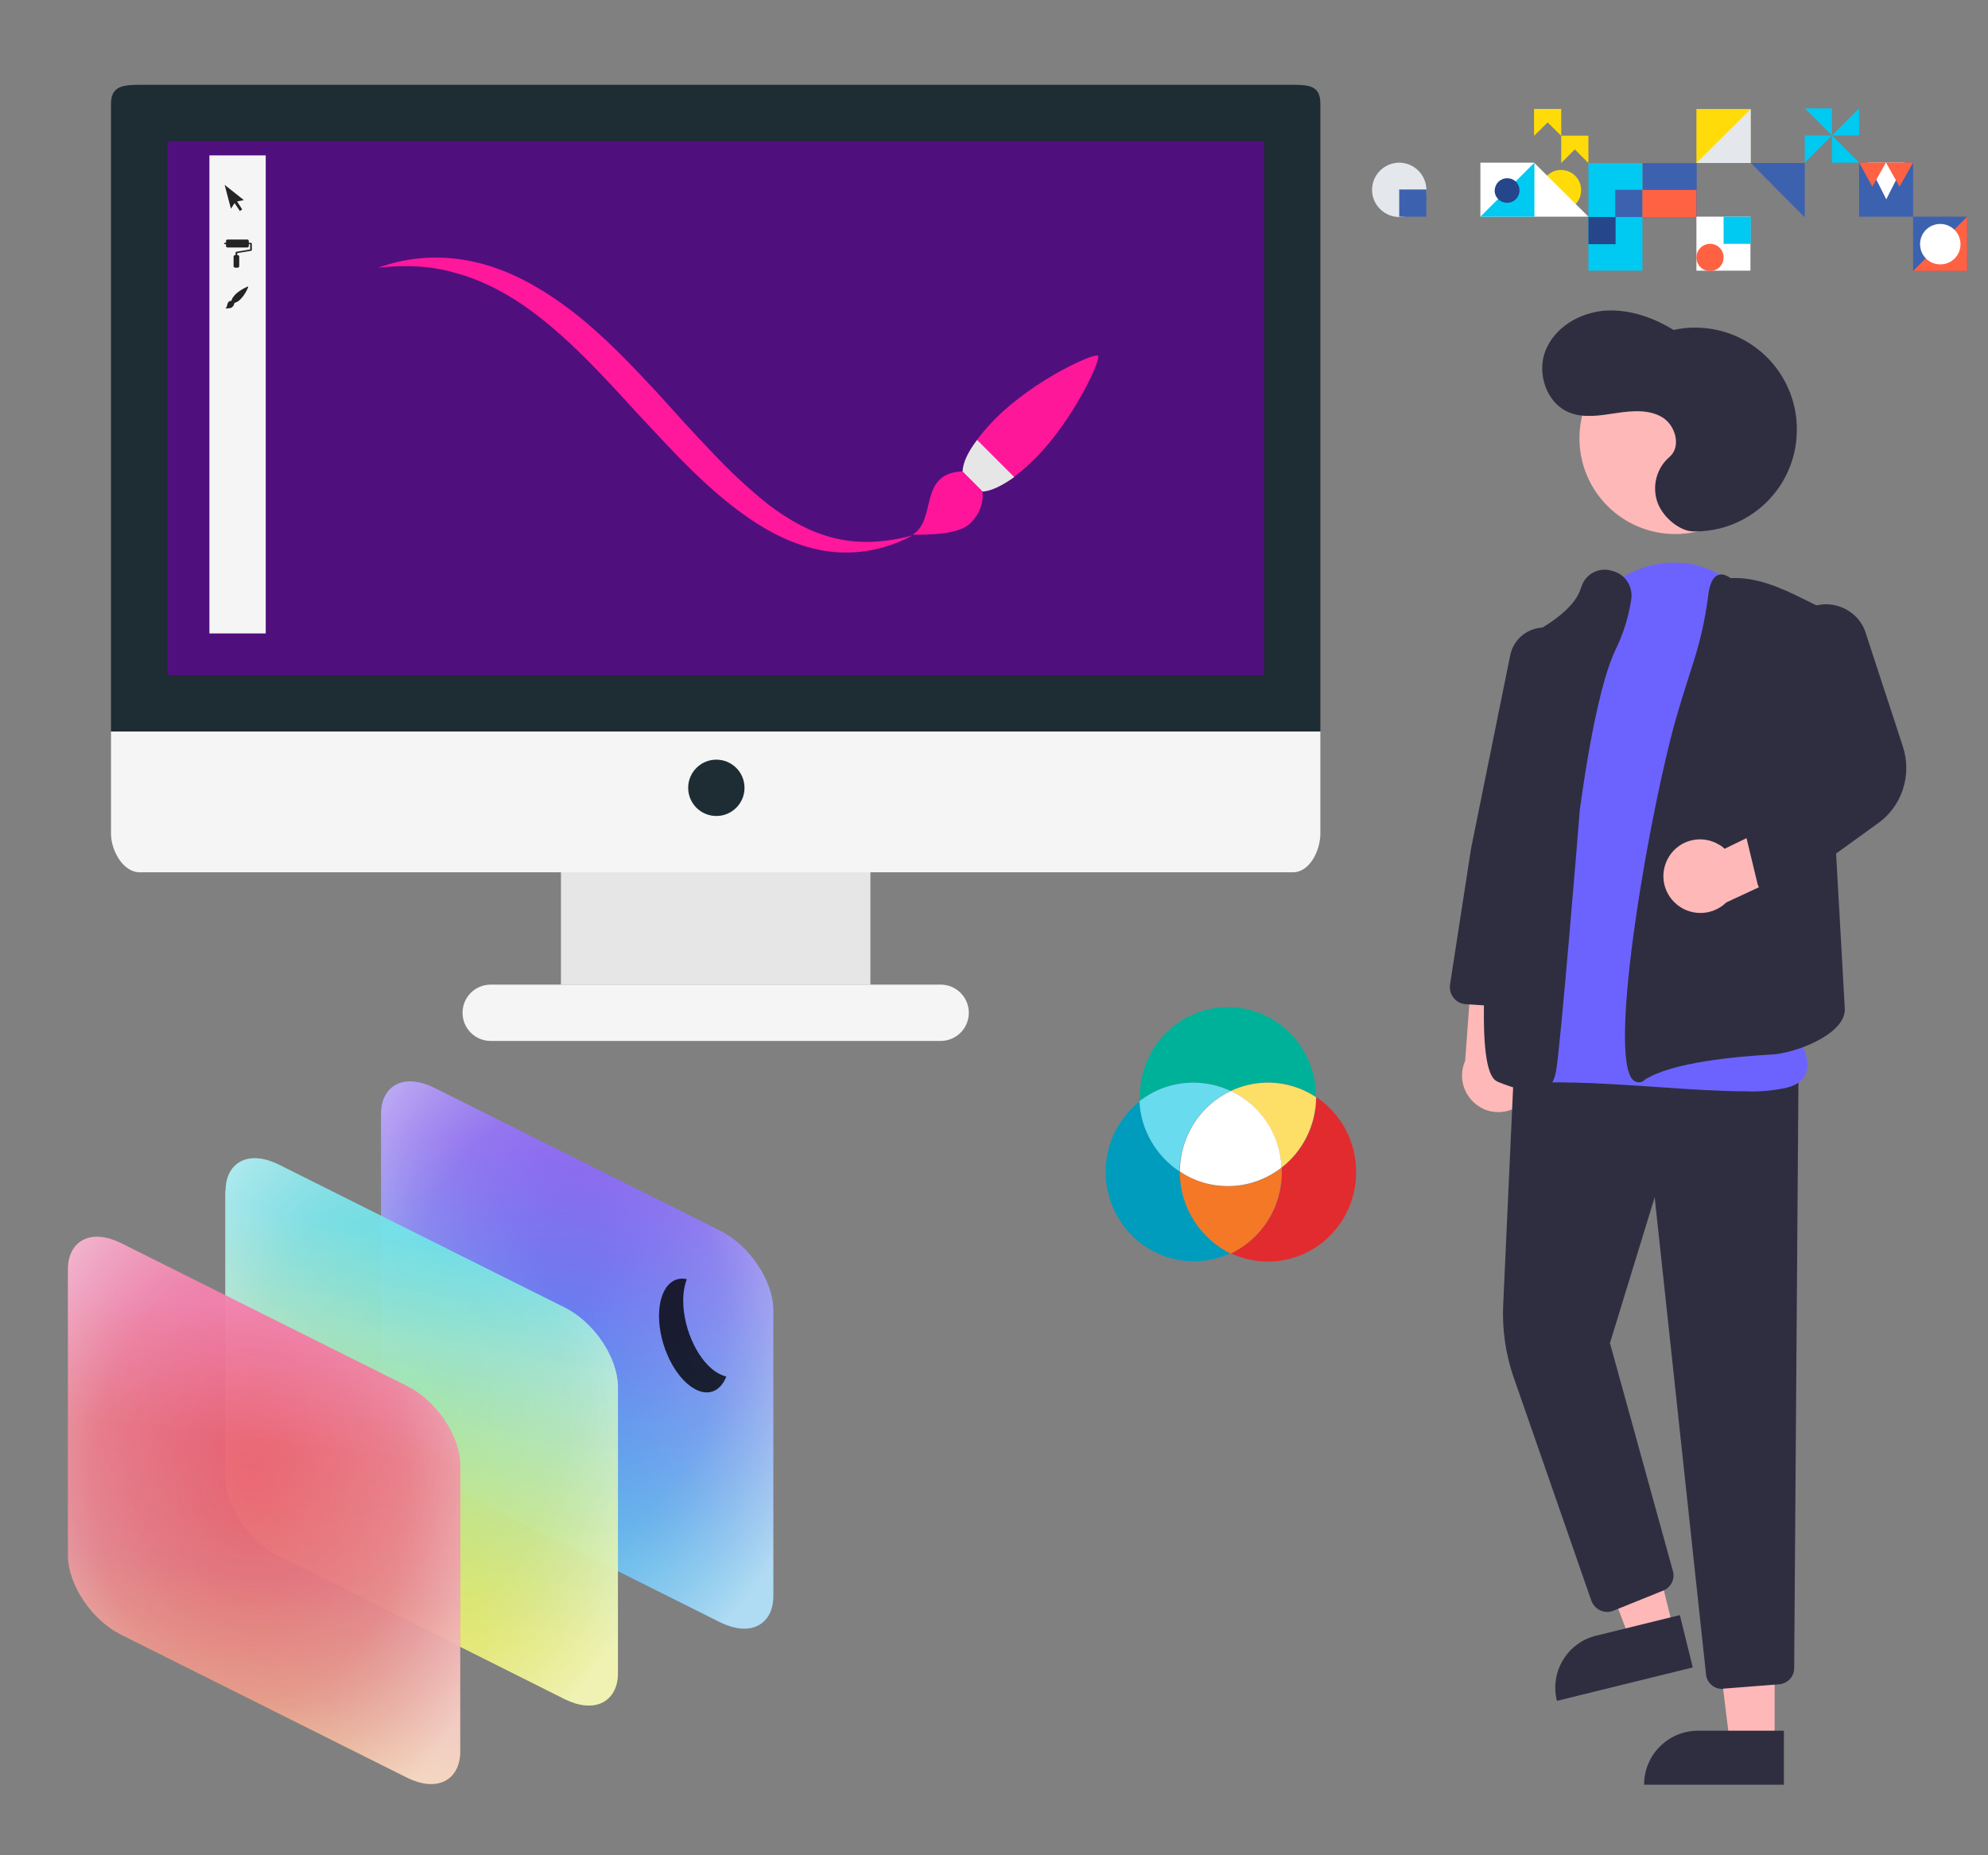 <?xml version="1.0" encoding="UTF-8"?> <!-- Generator: Adobe Illustrator 24.3.0, SVG Export Plug-In . SVG Version: 6.00 Build 0) --> <svg xmlns="http://www.w3.org/2000/svg" xmlns:xlink="http://www.w3.org/1999/xlink" version="1.1" id="Layer_1" x="0px" y="0px" viewBox="0 0 600 560" style="enable-background:new 0 0 600 560;" xml:space="preserve"><rect x="0" y="0" width="600" height="560" fill="#808080" stroke="none"/> <g> <rect x="169.3" y="259" style="fill:#E6E6E6;" width="93.4" height="38.2"></rect> <path style="fill:#1E2C33;" d="M33.5,220.8V31.3c0-5.3,3.6-5.7,8.7-5.7h348c5.1,0,8.3,0.4,8.3,5.7v189.5H33.5z"></path> <path style="fill:#F5F5F5;" d="M33.5,220.8v30.8c0,5.1,3.6,11.7,8.7,11.7h348c5.1,0,8.3-6.6,8.3-11.7v-30.8H33.5z"></path> <rect x="50.5" y="42.6" style="fill:#4F107D;" width="331" height="161.2"></rect> <path style="fill:#F5F5F5;" d="M292.4,305.7c0-4.7-3.8-8.5-8.5-8.5H148.1c-4.7,0-8.5,3.8-8.5,8.5l0,0c0,4.7,3.8,8.5,8.5,8.5h135.8 C288.6,314.2,292.4,310.4,292.4,305.7L292.4,305.7z"></path> <circle style="fill:#1E2C33;" cx="216.2" cy="237.8" r="8.5"></circle> <rect x="63.2" y="46.9" style="fill:#F5F5F5;" width="17" height="144.3"></rect> <g> <polygon style="fill:#242424;" points="71.6,60.8 73.6,60.4 67.8,55.8 69.7,63 70.8,61.3 72.4,63.7 73.1,63.2 71.6,60.9 "></polygon> <path style="fill:#242424;" d="M75.7,73.3h-0.6v-0.5c0-0.3-0.2-0.5-0.5-0.5h-5.9c-0.3,0-0.5,0.2-0.5,0.5v0.5h-0.4 c-0.1,0-0.2,0.1-0.2,0.2c0,0.1,0.1,0.2,0.2,0.2h0.4v0.5c0,0.3,0.2,0.5,0.5,0.5h5.9c0.3,0,0.5-0.2,0.5-0.5v-0.5h0.4v1.6L71.3,76 c-0.1,0-0.2,0.1-0.2,0.2V77H71c-0.3,0-0.5,0.2-0.5,0.5v2.8c0,0.3,0.2,0.5,0.5,0.5h0.7c0.3,0,0.5-0.2,0.5-0.5v-2.8 c0-0.3-0.2-0.5-0.5-0.5h-0.1v-0.6l4.2-0.7c0.1,0,0.2-0.1,0.2-0.2v-2C76,73.4,75.9,73.3,75.7,73.3z"></path> <path style="fill:#242424;" d="M70.7,91.5c0.1,0,0.1,0,0.2-0.1c0.2-0.1,0.5-0.2,0.7-0.3c0.4-0.2,0.7-0.5,1-0.8 c1.4-1.4,2.4-3.6,2.3-3.8c-0.1-0.1-2.3,0.9-3.8,2.3c-0.3,0.3-0.6,0.7-0.9,1.1c-0.1,0.2-0.2,0.4-0.3,0.7c0,0.1,0,0.1-0.1,0.2 c-1.6,0.1-0.9,1.8-1.8,2.3c0.6,0,1.7,0,2.1-0.4C70.6,92.2,70.7,91.8,70.7,91.5z"></path> </g> <path style="fill:#FF179A;" d="M296.5,148.3c5.3-0.7,10.9-4.9,15.9-9.9c11.5-11.5,20-29.9,19-31c-1.1-1-19.1,7.1-30.9,18.9 c-5,5-9.2,10.7-9.9,15.9L296.5,148.3z"></path> <path style="fill:#E6E6E6;" d="M294.9,132.8c-2.6,3.4-4.3,6.7-4.4,9.6l6,6c2.8-0.2,6.1-1.9,9.6-4.4L294.9,132.8z"></path> <path style="fill:#FF159A;" d="M296.5,148.3l-6-6c-13.5,0.5-7.6,14.6-15.1,19.1c5.2,0,14,0,17.5-3.5 C296.4,154.4,296.8,150.7,296.5,148.3z"></path> <path style="fill:#FF179C;" d="M114.2,80.8c7.6-2.8,16-3.7,24.2-2.6c8.3,1.1,16.3,4.2,23.4,8.4c14.5,8.4,25.9,20.5,36.8,32.2 c5.4,6,10.7,11.9,16.2,17.6c5.4,5.8,11.1,11.1,17.1,15.9c6.1,4.6,12.8,8.5,20.3,10.2c7.4,1.8,15.5,1.2,23.2-0.9 c-7.1,3.9-15.5,5.8-23.9,5c-8.4-0.8-16.4-4.3-23.4-8.8c-14-9.1-24.9-21.5-35.8-33.1c-10.8-11.8-21.4-23.5-34.1-32.4 c-6.3-4.3-13.2-7.9-20.7-9.9C130.1,80.2,122.2,79.9,114.2,80.8z"></path> </g> <g id="Page-1"> <g id="Artboard" transform="translate(-322, -765)"> <g id="Group-22" transform="translate(106, 413)"> <g id="_x31_" transform="translate(216, 352)"> <path id="Shape" style="fill-rule:evenodd;clip-rule:evenodd;fill:#FFDC09;" d="M471.1,51.3c3.4,0,6.1,2.7,6.1,6.1 c0,3.4-2.7,6.1-6.1,6.1s-6.1-2.7-6.1-6.1C465,54.1,467.8,51.3,471.1,51.3z"></path> <polygon id="Shape_1_" style="fill-rule:evenodd;clip-rule:evenodd;fill:#FFFFFF;" points="446.8,49.1 463,49.1 479.4,65.4 446.8,65.4 "></polygon> <polygon id="Shape_2_" style="fill-rule:evenodd;clip-rule:evenodd;fill:#00C9F2;" points="463.1,49.1 446.8,65.4 463.1,65.4 "></polygon> <path id="Shape_3_" style="fill-rule:evenodd;clip-rule:evenodd;fill:#26468B;" d="M454.9,53.8L454.9,53.8 c2.1,0,3.7,1.6,3.7,3.7c0,2-1.6,3.7-3.7,3.7h-0.1c-2,0-3.7-1.6-3.7-3.7C451.2,55.4,452.8,53.8,454.9,53.8z"></path> <g id="Module" transform="translate(467, 118)"> <rect id="Shape_4_" x="12.4" y="-68.8" style="fill-rule:evenodd;clip-rule:evenodd;fill:#00C9F2;" width="16.3" height="32.5"></rect> <rect id="Shape_5_" x="20.5" y="-60.7" style="fill-rule:evenodd;clip-rule:evenodd;fill:#3C61AF;" width="8.2" height="8.2"></rect> <rect id="Shape_6_" x="12.4" y="-52.5" style="fill-rule:evenodd;clip-rule:evenodd;fill:#26468B;" width="8.2" height="8.2"></rect> </g> <g id="Module_1_" transform="translate(642.5, 176.5) rotate(-90) translate(-642.5, -176.5) translate(584, 118)"> <rect id="Shape_7_" x="169.4" y="-88.3" transform="matrix(-2.535182e-06 -1 1 -2.535182e-06 257.757 97.483)" style="fill-rule:evenodd;clip-rule:evenodd;fill:#3C61AF;" width="16.3" height="16.3"></rect> <rect id="Shape_8_" x="165.4" y="-84.2" transform="matrix(-2.535182e-06 -1 1 -2.535182e-06 253.672 93.397)" style="fill-rule:evenodd;clip-rule:evenodd;fill:#FF6242;" width="16.3" height="8.2"></rect> </g> <g id="Module_2_" transform="translate(701, 1)"> <rect id="Shape_9_" x="-189" y="31.9" style="fill-rule:evenodd;clip-rule:evenodd;fill:#FFDC09;" width="16.3" height="16.3"></rect> <polygon id="Shape_10_" style="fill-rule:evenodd;clip-rule:evenodd;fill:#E4E7EB;" points="-172.6,31.9 -189,48.2 -172.6,48.2 "></polygon> </g> <g id="Module_3_" transform="translate(701, 234)"> <rect id="Shape_11_" x="-189" y="-168.6" style="fill-rule:evenodd;clip-rule:evenodd;fill:#FFFFFF;" width="16.3" height="16.3"></rect> <path id="Shape_12_" style="fill-rule:evenodd;clip-rule:evenodd;fill:#FF6242;" d="M-184.9-160.4c2.3,0,4.1,1.8,4.1,4.1 s-1.8,4.1-4.1,4.1s-4.1-1.8-4.1-4.1S-187.1-160.4-184.9-160.4z"></path> <rect id="Shape_13_" x="-180.8" y="-168.6" style="fill-rule:evenodd;clip-rule:evenodd;fill:#00C9F2;" width="8.2" height="8.2"></rect> </g> <g id="Module_4_" transform="translate(1227.5, 292.5) rotate(-270) translate(-1227.5, -292.5) translate(1169, 234)"> <polygon id="Shape_14_" style="fill-rule:evenodd;clip-rule:evenodd;fill:#3C61AF;" points="-168.6,692.3 -152.2,692.3 -152.2,708.6 -168.6,708.6 "></polygon> <polygon id="Shape_15_" style="fill-rule:evenodd;clip-rule:evenodd;fill:#FF6242;" points="-152.2,708.6 -168.6,692.3 -152.2,692.3 "></polygon> <path id="Shape_16_" style="fill-rule:evenodd;clip-rule:evenodd;fill:#FFFFFF;" d="M-160.3,694.3c3.4,0,6.1,2.7,6.1,6.1 c0,3.4-2.7,6.1-6.1,6.1c-3.4,0-6.1-2.7-6.1-6.1C-166.4,697-163.6,694.3-160.3,694.3z"></path> </g> <g id="Module_5_" transform="translate(818, 118)"> <polygon id="Shape_17_" style="fill-rule:evenodd;clip-rule:evenodd;fill:#3C61AF;" points="-273.3,-52.4 -289.6,-68.8 -273.3,-68.8 "></polygon> </g> <g id="Module_6_" transform="translate(1110.5, 175) rotate(-180) translate(-1110.5, -175) translate(1052, 116)"> <rect id="Shape_18_" x="591.6" y="168.6" style="fill-rule:evenodd;clip-rule:evenodd;fill:#3C61AF;" width="16.3" height="16.3"></rect> <g id="Shape_19_" transform="translate(0, 37.44)"> <polygon id="Triangle" style="fill-rule:evenodd;clip-rule:evenodd;fill:#FFFFFF;" points="599.7,136.4 605.3,147.5 594.1,147.5 "></polygon> <polygon id="Triangle_1_" style="fill-rule:evenodd;clip-rule:evenodd;fill:#FF6242;" points="595.7,140.2 599.8,147.5 591.6,147.5 "></polygon> <polygon id="Triangle_2_" style="fill-rule:evenodd;clip-rule:evenodd;fill:#FF6242;" points="603.9,140.2 607.9,147.5 599.8,147.5 "></polygon> </g> </g> <g id="Module_7_" transform="translate(0, 117)"> <path id="Shape_20_" style="fill-rule:evenodd;clip-rule:evenodd;fill:#E4E7EB;" d="M422.3-67.9c4.5,0,8.2,3.7,8.2,8.2 s-3.7,8.2-8.2,8.2s-8.2-3.7-8.2-8.2S417.8-67.9,422.3-67.9z"></path> <rect id="Shape_21_" x="422.3" y="-59.8" style="fill-rule:evenodd;clip-rule:evenodd;fill:#3C61AF;" width="8.2" height="8.2"></rect> </g> <g id="Module_8_" transform="translate(935, 0)"> <polygon id="Shape_22_" style="fill-rule:evenodd;clip-rule:evenodd;fill:#00C9F2;" points="-382.1,40.9 -390.3,32.7 -382.1,32.7 "></polygon> <polygon id="Shape_23_" style="fill-rule:evenodd;clip-rule:evenodd;fill:#00C9F2;" points="-382.1,40.9 -373.9,49.1 -382.1,49.1 "></polygon> <polygon id="Shape_24_" style="fill-rule:evenodd;clip-rule:evenodd;fill:#00C9F2;" points="-382.1,40.9 -390.3,49.1 -390.3,40.9 "></polygon> <polygon id="Shape_25_" style="fill-rule:evenodd;clip-rule:evenodd;fill:#00C9F2;" points="-382.1,40.9 -373.9,32.7 -373.9,40.9 "></polygon> </g> <g id="Module_9_" transform="translate(350, 1)"> <polygon id="Shape_26_" style="fill-rule:evenodd;clip-rule:evenodd;fill:#FFDC09;" points="121.2,40 113,31.9 121.2,31.9 "></polygon> <polygon id="Shape_27_" style="fill-rule:evenodd;clip-rule:evenodd;fill:#FFDC09;" points="121.2,31.9 113,40 113,31.9 "></polygon> <polygon id="Shape_28_" style="fill-rule:evenodd;clip-rule:evenodd;fill:#FFDC09;" points="129.4,40 121.2,48.2 121.2,40 "></polygon> <polygon id="Shape_29_" style="fill-rule:evenodd;clip-rule:evenodd;fill:#FFDC09;" points="129.4,48.2 121.2,40 129.4,40 "></polygon> </g> </g> </g> </g> </g> <g> <path style="fill:#009CBD;" d="M356.1,353.6c0,0,0,0.1,0,0.1c0,10.8,6.3,20.2,15.4,24.5c-3.4,1.6-7.2,2.5-11.2,2.5 c-14.7,0-26.6-12.1-26.6-27c0-8.7,4.1-16.4,10.4-21.4C344.4,341.3,349.1,349,356.1,353.6z"></path> <path style="fill:#E22B2E;" d="M409.3,353.8c0,14.9-11.9,27-26.6,27c-4,0-7.8-0.9-11.2-2.5c9.1-4.3,15.4-13.6,15.4-24.5 c0-0.5,0-0.9,0-1.4c6.3-4.9,10.3-12.6,10.4-21.2C404.5,335.9,409.3,344.3,409.3,353.8z"></path> <path style="fill:#F57826;" d="M356.1,353.8c0,0,0-0.1,0-0.1c4.2,2.7,9.1,4.4,14.5,4.4c6.1,0,11.7-2.1,16.2-5.6c0,0.5,0,0.9,0,1.4 c0,10.8-6.3,20.2-15.4,24.5C362.4,373.9,356.1,364.6,356.1,353.8z"></path> <path style="fill:#00B199;" d="M371.4,329.3c-3.4-1.6-7.2-2.5-11.2-2.5c-6.1,0-11.7,2.1-16.2,5.6c0-0.5,0-0.9,0-1.4 c0-14.9,11.9-27,26.6-27c14.7,0,26.6,12.1,26.6,27c0,0,0,0.1,0,0.1c-4.2-2.7-9.1-4.4-14.5-4.4C378.7,326.8,374.9,327.7,371.4,329.3 z"></path> <path style="fill:#68DBEF;" d="M371.4,329.3c-9,4.3-15.3,13.5-15.4,24.3c-6.9-4.6-11.7-12.3-12.1-21.2c4.5-3.5,10.1-5.6,16.2-5.6 C364.2,326.8,368,327.7,371.4,329.3z"></path> <path style="fill:#FDDF68;" d="M386.8,352.4c-0.5-10.2-6.7-19-15.3-23.1c3.4-1.6,7.2-2.5,11.2-2.5c5.3,0,10.3,1.6,14.5,4.4 C397.1,339.8,393.1,347.5,386.8,352.4z"></path> <path style="fill:#FFFFFF;" d="M356.1,353.6c0.1-10.8,6.3-20,15.4-24.3c8.7,4.1,14.8,12.8,15.3,23.1c-4.5,3.5-10.1,5.6-16.2,5.6 C365.2,358,360.2,356.4,356.1,353.6z"></path> </g> <g> <g style="opacity:0.95;"> <g> <linearGradient id="b_3_" gradientUnits="userSpaceOnUse" x1="212.627" y1="262.226" x2="198.916" y2="164.743" gradientTransform="matrix(0.846 0 0 -1.182 -6.153575e-02 661.699)"> <stop offset="0" style="stop-color:#7E56F7"></stop> <stop offset="0.389" style="stop-color:#677CF6"></stop> <stop offset="1" style="stop-color:#3DB0F0"></stop> </linearGradient> <path id="b" style="fill-rule:evenodd;clip-rule:evenodd;fill:url(#b_3_);" d="M115,336.2c0-4.2,1.7-7.4,4.7-8.9 c3-1.5,7-1.1,11.3,1l86.4,43.2c4.2,2.1,8.3,5.8,11.3,10.3c3,4.5,4.7,9.4,4.7,13.6v86.4c0,4.2-1.7,7.4-4.7,8.9 c-3,1.5-7,1.1-11.3-1l-86.4-43.2c-4.2-2.1-8.3-5.8-11.3-10.3c-3-4.5-4.7-9.4-4.7-13.6V336.2z"></path> </g> <g> <radialGradient id="b_6_" cx="201.296" cy="221.045" r="95.44" gradientTransform="matrix(0.846 0 0 -1.182 -6.153575e-02 661.699)" gradientUnits="userSpaceOnUse"> <stop offset="0" style="stop-color:#D2D3E0;stop-opacity:0"></stop> <stop offset="0.427" style="stop-color:#E2E3EC;stop-opacity:0.245"></stop> <stop offset="0.587" style="stop-color:#E7E7EF;stop-opacity:0.362"></stop> <stop offset="1" style="stop-color:#FFFFFF"></stop> </radialGradient> <path id="b_1_" style="fill-rule:evenodd;clip-rule:evenodd;fill:url(#b_6_);fill-opacity:0.6;" d="M115,336.2 c0-4.2,1.7-7.4,4.7-8.9c3-1.5,7-1.1,11.3,1l86.4,43.2c4.2,2.1,8.3,5.8,11.3,10.3c3,4.5,4.7,9.4,4.7,13.6v86.4 c0,4.2-1.7,7.4-4.7,8.9c-3,1.5-7,1.1-11.3-1l-86.4-43.2c-4.2-2.1-8.3-5.8-11.3-10.3c-3-4.5-4.7-9.4-4.7-13.6V336.2z"></path> </g> </g> <path style="opacity:0.796;fill-rule:evenodd;clip-rule:evenodd;enable-background:new ;" d="M198.9,397.2 c0-7.7,3.6-12.2,8.4-11.1c-0.7,1.8-1.1,4-1.1,6.5c0,8.9,4.8,18.8,10.7,22c0.8,0.4,1.5,0.7,2.3,0.9c-1.7,4.4-5.4,6.1-9.6,3.7 C203.7,415.9,198.9,406.1,198.9,397.2z"></path> <g style="opacity:0.95;"> <g> <linearGradient id="e_2_" gradientUnits="userSpaceOnUse" x1="157.211" y1="242.667" x2="143.5" y2="145.183" gradientTransform="matrix(0.846 0 0 -1.182 -6.153575e-02 661.699)"> <stop offset="0" style="stop-color:#5EE2E7"></stop> <stop offset="0.274" style="stop-color:#99E7C4"></stop> <stop offset="1" style="stop-color:#E6ED43"></stop> </linearGradient> <path id="e" style="fill-rule:evenodd;clip-rule:evenodd;fill:url(#e_2_);" d="M68.1,359.4c0-4.2,1.7-7.4,4.7-8.9 c3-1.5,7-1.1,11.3,1l86.4,43.2c4.2,2.1,8.3,5.8,11.3,10.3c3,4.5,4.7,9.4,4.7,13.6v86.4c0,4.2-1.7,7.4-4.7,8.9 c-3,1.5-7,1.1-11.3-1L84,469.6c-4.2-2.1-8.3-5.8-11.3-10.3c-3-4.5-4.7-9.4-4.7-13.6V359.4z"></path> </g> <g> <radialGradient id="e_4_" cx="145.88" cy="201.486" r="95.44" gradientTransform="matrix(0.846 0 0 -1.182 -6.153575e-02 661.699)" gradientUnits="userSpaceOnUse"> <stop offset="0" style="stop-color:#D2D3E0;stop-opacity:0"></stop> <stop offset="0.427" style="stop-color:#E2E3EC;stop-opacity:0.245"></stop> <stop offset="0.587" style="stop-color:#E7E7EF;stop-opacity:0.362"></stop> <stop offset="1" style="stop-color:#FFFFFF"></stop> </radialGradient> <path id="e_1_" style="fill-rule:evenodd;clip-rule:evenodd;fill:url(#e_4_);fill-opacity:0.6;" d="M68.1,359.4 c0-4.2,1.7-7.4,4.7-8.9c3-1.5,7-1.1,11.3,1l86.4,43.2c4.2,2.1,8.3,5.8,11.3,10.3c3,4.5,4.7,9.4,4.7,13.6v86.4 c0,4.2-1.7,7.4-4.7,8.9c-3,1.5-7,1.1-11.3-1L84,469.6c-4.2-2.1-8.3-5.8-11.3-10.3c-3-4.5-4.7-9.4-4.7-13.6V359.4z"></path> </g> </g> <radialGradient id="SVGID_1_" cx="24.356" cy="283.704" r="0" gradientTransform="matrix(0.846 0 0 -1.182 -6.153575e-02 661.699)" gradientUnits="userSpaceOnUse"> <stop offset="0" style="stop-color:#D2D3E0;stop-opacity:0"></stop> <stop offset="0.427" style="stop-color:#E2E3EC;stop-opacity:0.245"></stop> <stop offset="0.587" style="stop-color:#E7E7EF;stop-opacity:0.362"></stop> <stop offset="1" style="stop-color:#FFFFFF"></stop> </radialGradient> <path style="fill-rule:evenodd;clip-rule:evenodd;fill:url(#SVGID_1_);fill-opacity:0.6;" d="M20.5,326.4"></path> <g style="opacity:0.95;"> <g> <linearGradient id="h_2_" gradientUnits="userSpaceOnUse" x1="98.867" y1="224.886" x2="86.322" y2="88.245" gradientTransform="matrix(0.846 0 0 -1.182 -6.153575e-02 661.699)"> <stop offset="0" style="stop-color:#F66B9F"></stop> <stop offset="0.248" style="stop-color:#ED5F72"></stop> <stop offset="0.49" style="stop-color:#E86B74"></stop> <stop offset="0.723" style="stop-color:#EB8970"></stop> <stop offset="1" style="stop-color:#F7C662"></stop> </linearGradient> <path id="h" style="fill-rule:evenodd;clip-rule:evenodd;fill:url(#h_2_);" d="M20.5,383.1c0-4.2,1.7-7.4,4.7-8.9 c3-1.5,7-1.1,11.3,1l86.4,43.2c4.2,2.1,8.3,5.8,11.3,10.3c3,4.5,4.7,9.4,4.7,13.6v86.4c0,4.2-1.7,7.4-4.7,8.9 c-3,1.5-7,1.1-11.3-1l-86.4-43.2c-4.2-2.1-8.3-5.8-11.3-10.3c-3-4.5-4.7-9.4-4.7-13.6V383.1z"></path> </g> <g> <radialGradient id="h_4_" cx="89.684" cy="181.367" r="95.44" gradientTransform="matrix(0.846 0 0 -1.182 -6.153575e-02 661.699)" gradientUnits="userSpaceOnUse"> <stop offset="0" style="stop-color:#D2D3E0;stop-opacity:0"></stop> <stop offset="0.427" style="stop-color:#E2E3EC;stop-opacity:0.245"></stop> <stop offset="0.587" style="stop-color:#E7E7EF;stop-opacity:0.362"></stop> <stop offset="1" style="stop-color:#FFFFFF"></stop> </radialGradient> <path id="h_1_" style="fill-rule:evenodd;clip-rule:evenodd;fill:url(#h_4_);fill-opacity:0.6;" d="M20.5,383.1 c0-4.2,1.7-7.4,4.7-8.9c3-1.5,7-1.1,11.3,1l86.4,43.2c4.2,2.1,8.3,5.8,11.3,10.3c3,4.5,4.7,9.4,4.7,13.6v86.4 c0,4.2-1.7,7.4-4.7,8.9c-3,1.5-7,1.1-11.3-1l-86.4-43.2c-4.2-2.1-8.3-5.8-11.3-10.3c-3-4.5-4.7-9.4-4.7-13.6V383.1z"></path> </g> </g> <radialGradient id="SVGID_2_" cx="24.356" cy="283.704" r="0" gradientTransform="matrix(0.846 0 0 -1.182 -6.153575e-02 661.699)" gradientUnits="userSpaceOnUse"> <stop offset="0" style="stop-color:#D2D3E0;stop-opacity:0"></stop> <stop offset="0.427" style="stop-color:#E2E3EC;stop-opacity:0.245"></stop> <stop offset="0.587" style="stop-color:#E7E7EF;stop-opacity:0.362"></stop> <stop offset="1" style="stop-color:#FFFFFF"></stop> </radialGradient> <path style="fill-rule:evenodd;clip-rule:evenodd;fill:url(#SVGID_2_);fill-opacity:0.6;" d="M20.5,326.4"></path> </g> <g> <path style="fill:#FFB8B8;" d="M461.1,331.3c3.7-4.8,2.8-11.7-2-15.5c-0.5-0.4-1.1-0.7-1.6-1l2.2-25.1l-14.9-5l-2.6,35.5 c-2.5,5.6,0.1,12.1,5.7,14.6C452.5,336.8,458,335.3,461.1,331.3z"></path> <polygon style="fill:#FFB8B8;" points="535.6,526.3 522.1,526.3 515.7,474.5 535.6,474.5 "></polygon> <path style="fill:#2F2E41;" d="M512.5,522.4h25.9l0,0v16.3l0,0h-42.2l0,0l0,0C496.2,529.7,503.5,522.4,512.5,522.4L512.5,522.4z"></path> <polygon style="fill:#FFB8B8;" points="505.1,491.9 492,495.1 473.5,446.3 492.7,441.6 "></polygon> <path style="fill:#2F2E41;" d="M481.8,493.7l25.2-6.2l0,0l3.9,15.8l0,0l-41,10.1l0,0l0,0C467.7,504.7,473,495.8,481.8,493.7z"></path> <path style="fill:#2F2E41;" d="M519.8,509.8c-2.5,0-4.7-1.9-4.9-4.4l-15.5-144l-13.5,44l19,68.8c0.7,2.4-0.6,5-2.9,5.9l-15.1,6.1 c-2.5,1-5.4-0.2-6.5-2.8c0-0.1-0.1-0.1-0.1-0.2l-23.3-67c-2.6-7.3-3.7-15-3.3-22.8l3.3-72.3l85.8,3.6l-1.3,178.8 c0,2.6-2,4.7-4.6,4.9l-16.7,1.3C520.1,509.8,520,509.8,519.8,509.8z"></path> <circle style="fill:#FFB8B8;" cx="505.6" cy="132.3" r="28.9"></circle> <path style="fill:#6C63FF;" d="M526.9,329.4c-7.6,0-17-0.6-26.8-1.3c-13.3-0.9-27.1-1.8-37.5-1.2c-2.8,0.3-5.6-0.9-7.3-3.2 c-10.6-13.6,5.8-66.6,6.5-68.9l13.3-59.3l0.6,0.1l-0.6-0.1c2.9-13,12.3-22.7,24.5-25.1c11.4-2.3,22.4,2.3,29.4,12.2 c0.4,0.5,0.7,1.1,1.1,1.6c23,34,10,118.5,9.1,124c1.2,1.5,7.8,9.7,6,15.4c-0.7,2.3-2.7,3.9-5.9,4.7 C535.2,329.2,531,329.6,526.9,329.4z"></path> <path style="fill:#2F2E41;" d="M463.1,329.5c-2.6,0-6.1-1-10.9-2.9c-2-0.9-8.3-3.4-0.7-69.4c3.7-32.4,9-64.6,9.1-64.9l0.1-0.3 l0.3-0.1c0.1-0.1,13.7-6.3,16.1-14.3c0.1-0.3,0.2-0.5,0.3-0.8c1.3-3.7,5.4-5.7,9.1-4.5c4,0.9,6.5,4.8,5.8,8.8 c-0.8,5.2-2.4,10.3-4.7,15c-6.4,13.2-10.7,48.1-10.8,48.4c-0.2,3-6,73.6-7.2,79c-0.4,1.9-1.1,4.2-3.2,5.3 C465.3,329.2,464.2,329.5,463.1,329.5z"></path> <path style="fill:#2F2E41;" d="M494.6,326.7c-0.5,0-1-0.2-1.5-0.5c-8.5-6.5,5.3-84.7,13.4-111.6c1.6-5.4,3.1-10,4.3-13.8l0,0 c2.2-6.7,3.8-13.6,4.7-20.6c0.4-3.8,1.4-6,3-6.6c1.1-0.5,2.4-0.1,3.8,0.9c7.5-0.4,14.8,2.7,21.6,6.1l6.1,3l6.8,121.2 c-0.2,7.7-15.4,13.2-22.1,13.5c-10.7,0.6-29.9,2.3-38.3,7.6C495.9,326.5,495.3,326.7,494.6,326.7z"></path> <path style="fill:#2F2E41;" d="M456.4,304c-0.1,0-0.2,0-0.3,0l-13.8-0.9c-2.7-0.2-4.8-2.5-4.7-5.3c0-0.1,0-0.3,0-0.4L444,256 l11.8-58.2c1.1-5.6,6.6-9.3,12.3-8.2c0.4,0.1,0.7,0.2,1.1,0.3l0,0c4.9,1.6,8,6.5,7.2,11.6l-9.4,58.3l-5.5,39.9 C461,302.2,458.9,304,456.4,304z"></path> <path style="fill:#FFB8B8;" d="M503.7,258.6c3.2-5.2,10-6.8,15.2-3.6c0.6,0.3,1.1,0.7,1.6,1.2l22.7-11l10,12.2l-32.2,15 c-4.4,4.3-11.4,4.2-15.7-0.1C501.6,268.6,501,263,503.7,258.6z"></path> <path style="fill:#2F2E41;" d="M535.2,270.4c-2.3,0-4.3-1.6-4.8-3.8l-3.3-13.7c-0.5-2.1,0.4-4.3,2.3-5.4l19.9-11.9L539,198.4 c-0.7-2.6-0.6-5.4,0.4-8c2.6-6.5,9.9-9.7,16.4-7.1c3.5,1.4,6.2,4.2,7.3,7.8l11.2,34.2c2.8,8.6-0.2,18-7.5,23.2l-28.8,20.8 C537.2,270.1,536.2,270.4,535.2,270.4z"></path> <path style="fill:#2F2E41;" d="M510.9,160.4c17,0.4,31.1-13.1,31.4-30.1c0.4-17-13.1-31.1-30.1-31.4c-2.4-0.1-4.8,0.2-7.1,0.7 c-6.3-3.9-13.7-6.4-21.1-5.8c-7.4,0.7-14.7,5-17.5,11.9c-2.8,6.9,0.2,16,7.1,18.8c4.4,1.8,9.4,0.9,14.1,0.2s9.8-1.2,13.9,1.2 c4.1,2.4,5.9,8.9,2.3,12c-4,3.4-5.4,9-3.6,13.9C502.1,156.5,507.2,160.3,510.9,160.4z"></path> </g> </svg> 